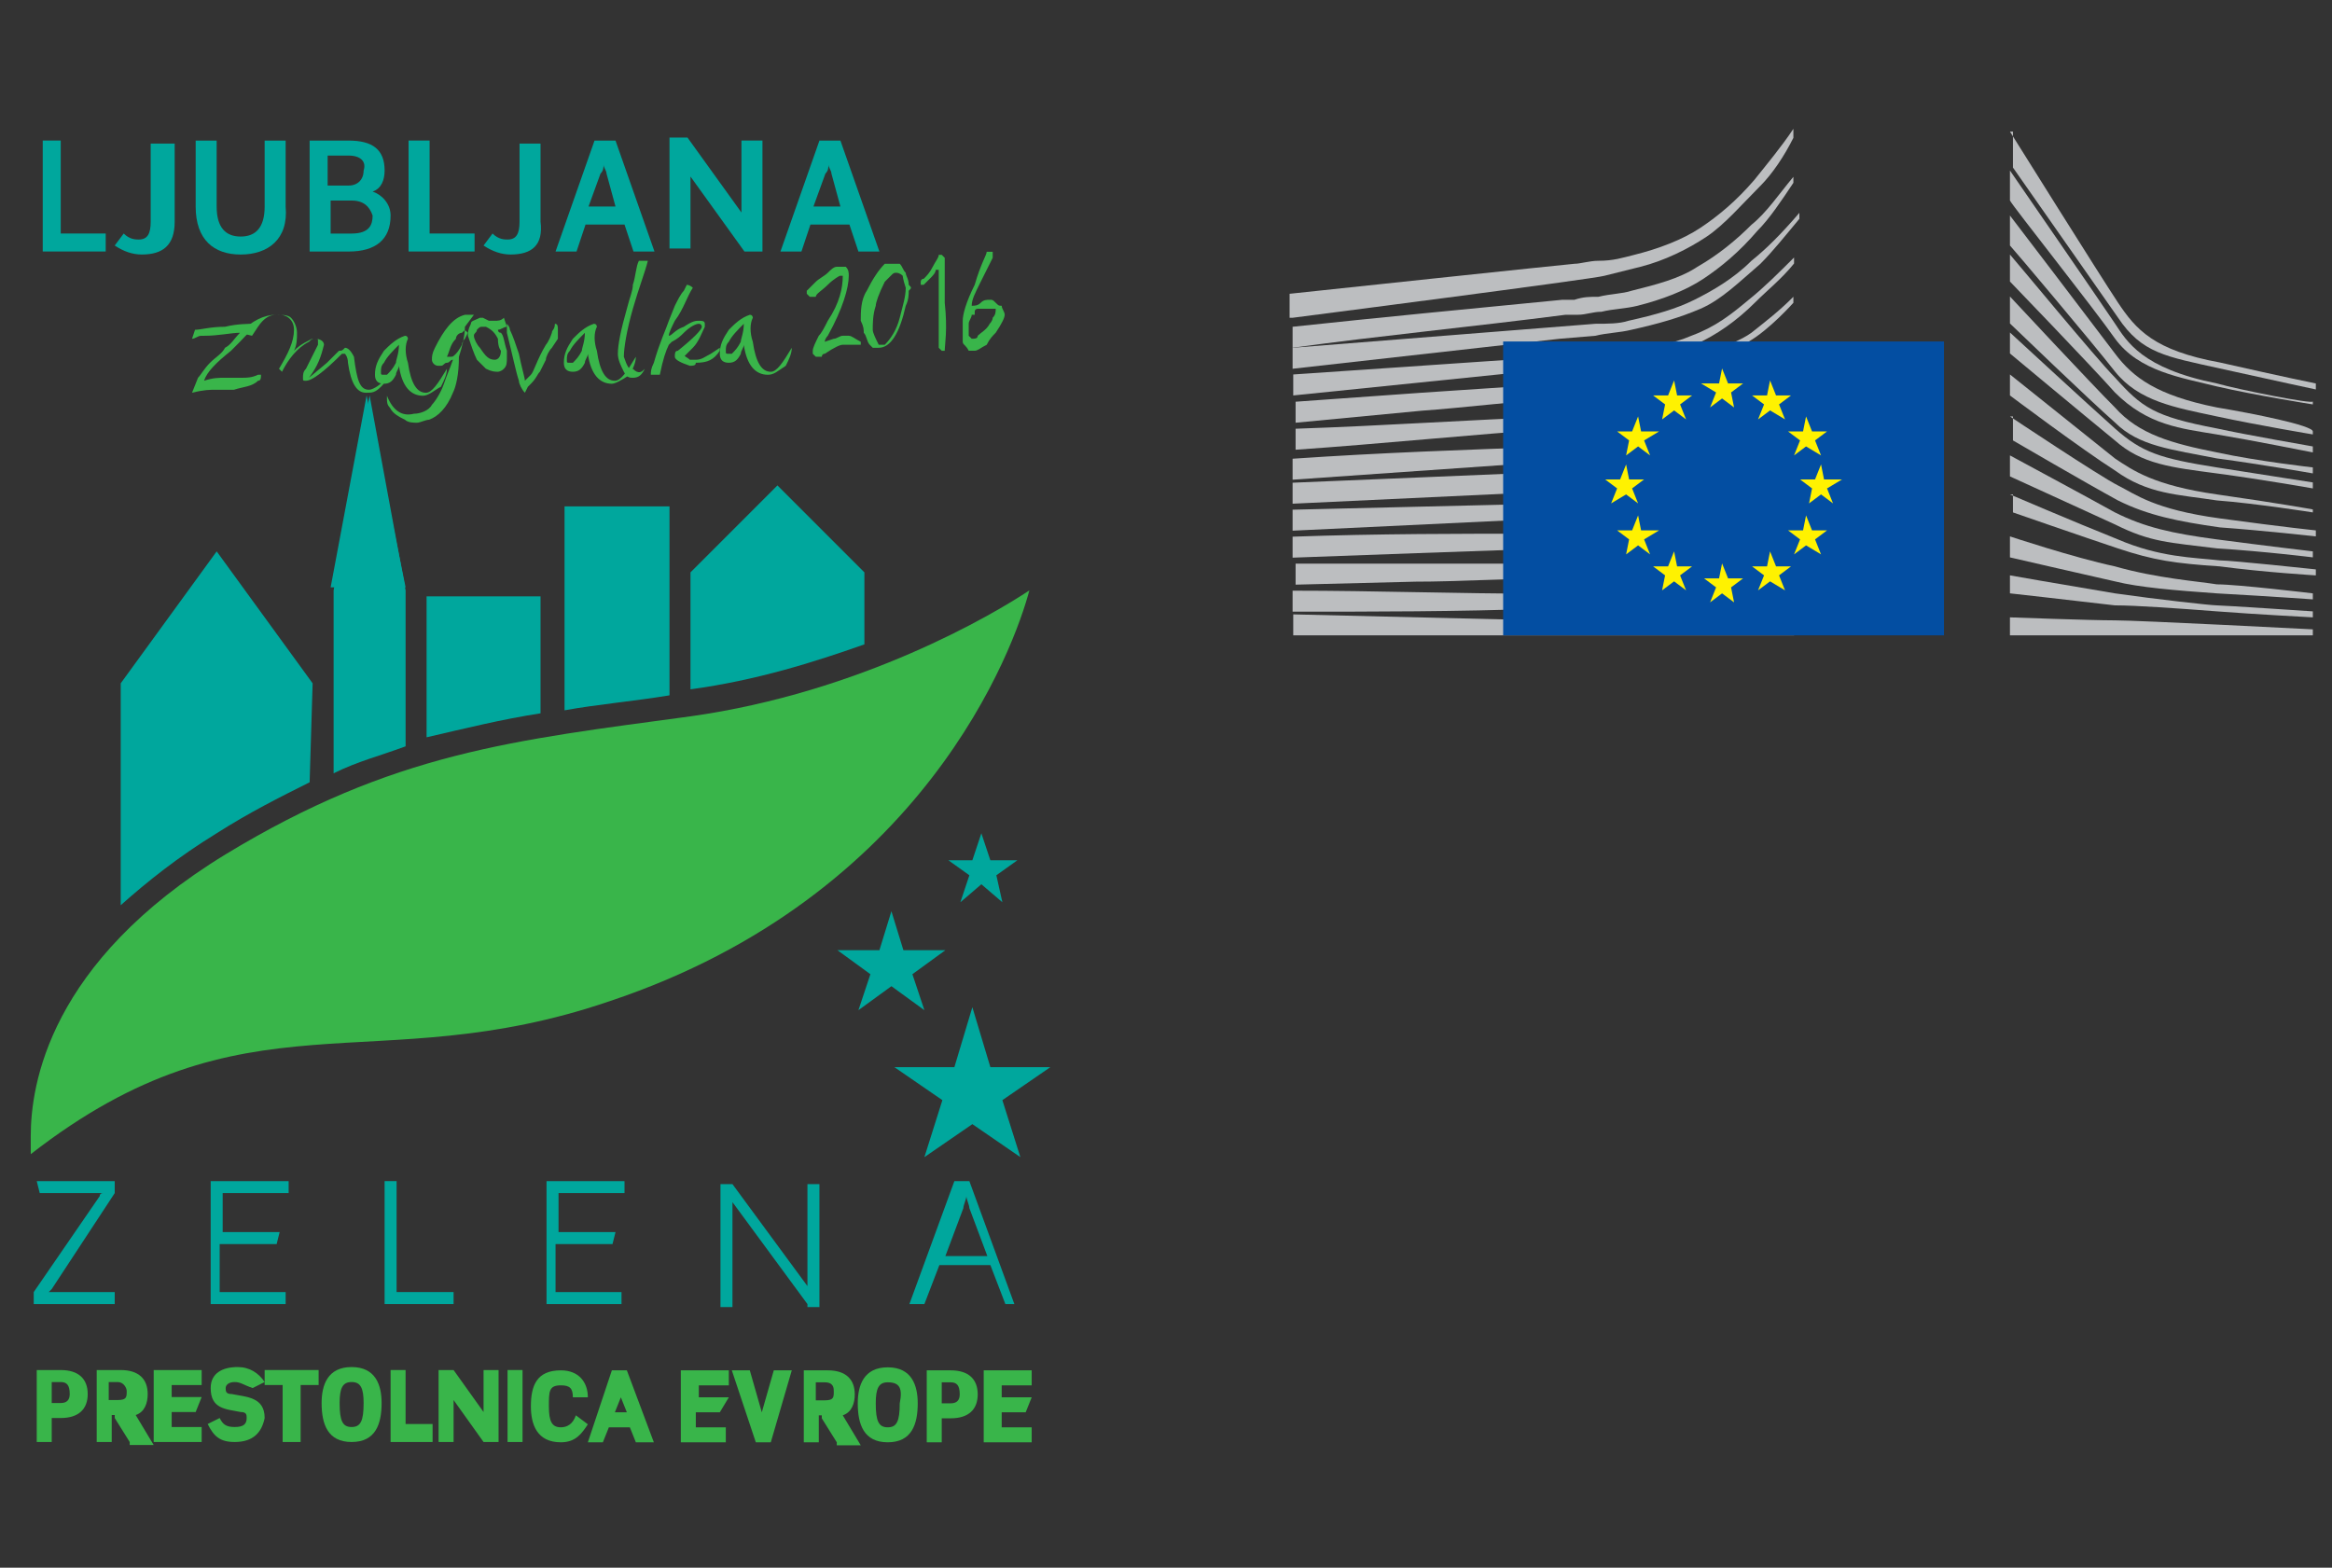 <svg width="119" height="80" viewBox="0 0 119 80" fill="none" xmlns="http://www.w3.org/2000/svg">
<rect x="0" y="0" width="119" height="80" fill="#333333" stroke="none"/>
<g clip-path="url(#clip0_2518_146545)">
<path d="M43.804 51.55L44.416 49.714L42.733 48.489H44.876L45.488 46.5L46.1 48.489H48.242L46.559 49.714L47.171 51.55L45.488 50.326L43.804 51.55Z" fill="#00A79D"/>
<path d="M47.171 59.049L48.089 56.141L45.641 54.458H48.701L49.619 51.398L50.538 54.458H53.598L51.15 56.141L52.068 59.049L49.619 57.365L47.171 59.049Z" fill="#00A79D"/>
<path d="M49.007 46.042L49.466 44.665L48.395 43.9H49.619L50.078 42.523L50.537 43.9H51.915L50.843 44.665L51.15 46.042L50.078 45.124L49.007 46.042Z" fill="#00A79D"/>
<mask id="mask0_2518_146545" style="mask-type:luminance" maskUnits="userSpaceOnUse" x="-397" y="-605" width="912" height="1290">
<path d="M514.667 -604.015H-396.3V684.315H514.667V-604.015Z" fill="white"/>
</mask>
<g mask="url(#mask0_2518_146545)">
<path d="M52.527 30.128C50.69 31.352 43.957 35.331 35.235 36.555C26.206 37.779 20.085 38.391 11.516 43.594C2.487 49.103 1.569 55.377 1.569 57.979C1.569 58.285 1.569 58.897 1.569 58.897C12.587 50.327 19.014 55.224 31.103 51.093C47.171 45.737 51.762 33.035 52.527 30.128Z" fill="#39B54A"/>
</g>
<mask id="mask1_2518_146545" style="mask-type:luminance" maskUnits="userSpaceOnUse" x="-397" y="-605" width="912" height="1290">
<path d="M514.667 -604.015H-396.3V684.315H514.667V-604.015Z" fill="white"/>
</mask>
<g mask="url(#mask1_2518_146545)">
<path d="M15.8 39.92C14.27 40.685 12.74 41.45 11.057 42.521C9.067 43.745 7.537 44.97 6.16 46.194V34.87L11.057 28.137L15.953 34.87L15.8 39.92Z" fill="#00A79D"/>
</g>
<mask id="mask2_2518_146545" style="mask-type:luminance" maskUnits="userSpaceOnUse" x="-397" y="-605" width="912" height="1290">
<path d="M514.667 -604.015H-396.3V684.315H514.667V-604.015Z" fill="white"/>
</mask>
<g mask="url(#mask2_2518_146545)">
<path d="M44.11 32.882C41.509 33.8 38.601 34.718 35.235 35.177V29.209L39.672 24.771L44.11 29.209V32.882Z" fill="#00A79D"/>
</g>
<mask id="mask3_2518_146545" style="mask-type:luminance" maskUnits="userSpaceOnUse" x="-397" y="-605" width="912" height="1290">
<path d="M514.667 -604.015H-396.3V684.315H514.667V-604.015Z" fill="white"/>
</mask>
<g mask="url(#mask3_2518_146545)">
<path d="M34.164 35.483C32.327 35.788 30.491 35.941 28.808 36.248V25.842H34.164V35.483Z" fill="#00A79D"/>
</g>
<mask id="mask4_2518_146545" style="mask-type:luminance" maskUnits="userSpaceOnUse" x="-397" y="-605" width="912" height="1290">
<path d="M514.667 -604.015H-396.3V684.315H514.667V-604.015Z" fill="white"/>
</mask>
<g mask="url(#mask4_2518_146545)">
<path d="M27.583 36.401C25.594 36.707 23.758 37.166 21.768 37.625V30.433H27.583V36.401Z" fill="#00A79D"/>
</g>
<mask id="mask5_2518_146545" style="mask-type:luminance" maskUnits="userSpaceOnUse" x="-397" y="-605" width="912" height="1290">
<path d="M514.667 -604.015H-396.3V684.315H514.667V-604.015Z" fill="white"/>
</mask>
<g mask="url(#mask5_2518_146545)">
<path d="M20.697 38.085C19.473 38.544 18.249 38.85 17.024 39.462V30.127L18.861 20.181L20.697 30.127V38.085Z" fill="#00A79D"/>
</g>
<path d="M16.872 29.973L18.708 20.18L20.697 29.973" fill="#00A79D"/>
<path d="M2.181 12.834V7.172H3.099V11.916H5.394V12.834H2.181Z" fill="#00A79D"/>
<mask id="mask6_2518_146545" style="mask-type:luminance" maskUnits="userSpaceOnUse" x="-397" y="-605" width="912" height="1290">
<path d="M514.667 -604.015H-396.3V684.315H514.667V-604.015Z" fill="white"/>
</mask>
<g mask="url(#mask6_2518_146545)">
<path d="M7.231 12.988C6.772 12.988 6.313 12.835 5.854 12.529L6.313 11.917C6.619 12.223 6.925 12.223 7.078 12.223C7.537 12.223 7.69 11.917 7.69 11.305V7.326H8.914V11.305C8.914 12.529 8.302 12.988 7.231 12.988Z" fill="#00A79D"/>
</g>
<mask id="mask7_2518_146545" style="mask-type:luminance" maskUnits="userSpaceOnUse" x="-397" y="-605" width="912" height="1290">
<path d="M514.667 -604.015H-396.3V684.315H514.667V-604.015Z" fill="white"/>
</mask>
<g mask="url(#mask7_2518_146545)">
<path d="M12.281 12.989C10.903 12.989 9.985 12.224 9.985 10.54V7.174H11.056V10.54C11.056 11.612 11.516 12.071 12.281 12.071C13.046 12.071 13.505 11.612 13.505 10.54V7.174H14.576V10.54C14.729 12.224 13.658 12.989 12.281 12.989Z" fill="#00A79D"/>
</g>
<mask id="mask8_2518_146545" style="mask-type:luminance" maskUnits="userSpaceOnUse" x="-397" y="-605" width="912" height="1290">
<path d="M514.667 -604.015H-396.3V684.315H514.667V-604.015Z" fill="white"/>
</mask>
<g mask="url(#mask8_2518_146545)">
<path d="M17.943 10.234H16.872V11.918H17.943C18.861 11.918 19.014 11.459 19.014 10.999C18.861 10.54 18.555 10.234 17.943 10.234ZM17.79 7.939H16.719V9.469H17.79C18.249 9.469 18.555 9.163 18.555 8.704C18.708 8.245 18.402 7.939 17.79 7.939ZM17.79 12.836H15.8V7.174H17.79C19.014 7.174 19.626 7.633 19.626 8.704C19.626 9.163 19.473 9.622 19.014 9.775C19.473 9.928 19.932 10.387 19.932 10.999C19.932 12.224 19.167 12.836 17.79 12.836Z" fill="#00A79D"/>
</g>
<path d="M20.85 12.834V7.172H21.922V11.916H24.217V12.834H20.85Z" fill="#00A79D"/>
<mask id="mask9_2518_146545" style="mask-type:luminance" maskUnits="userSpaceOnUse" x="-397" y="-605" width="912" height="1290">
<path d="M514.667 -604.015H-396.3V684.315H514.667V-604.015Z" fill="white"/>
</mask>
<g mask="url(#mask9_2518_146545)">
<path d="M26.053 12.988C25.594 12.988 25.135 12.835 24.676 12.529L25.135 11.917C25.441 12.223 25.747 12.223 25.9 12.223C26.359 12.223 26.512 11.917 26.512 11.305V7.326H27.583V11.305C27.736 12.529 27.124 12.988 26.053 12.988Z" fill="#00A79D"/>
</g>
<mask id="mask10_2518_146545" style="mask-type:luminance" maskUnits="userSpaceOnUse" x="-397" y="-605" width="912" height="1290">
<path d="M514.667 -604.015H-396.3V684.315H514.667V-604.015Z" fill="white"/>
</mask>
<g mask="url(#mask10_2518_146545)">
<path d="M30.95 8.857C30.95 8.704 30.797 8.551 30.797 8.398C30.797 8.551 30.797 8.704 30.644 8.857L30.032 10.54H31.409L30.95 8.857ZM32.327 12.836L31.868 11.459H29.879L29.42 12.836H28.349L30.338 7.174H31.409L33.398 12.836H32.327Z" fill="#00A79D"/>
</g>
<mask id="mask11_2518_146545" style="mask-type:luminance" maskUnits="userSpaceOnUse" x="-397" y="-605" width="912" height="1290">
<path d="M514.667 -604.015H-396.3V684.315H514.667V-604.015Z" fill="white"/>
</mask>
<g mask="url(#mask11_2518_146545)">
<path d="M37.989 12.835L35.235 9.009C35.235 9.162 35.235 9.162 35.235 9.162V12.681H34.164V7.02H35.082L37.836 10.845C37.836 10.692 37.836 10.692 37.836 10.539V7.173H38.907V12.835H37.989Z" fill="#00A79D"/>
</g>
<mask id="mask12_2518_146545" style="mask-type:luminance" maskUnits="userSpaceOnUse" x="-397" y="-605" width="912" height="1290">
<path d="M514.667 -604.015H-396.3V684.315H514.667V-604.015Z" fill="white"/>
</mask>
<g mask="url(#mask12_2518_146545)">
<path d="M42.427 8.857C42.427 8.704 42.274 8.551 42.274 8.398C42.274 8.551 42.274 8.704 42.121 8.857L41.509 10.54H42.886L42.427 8.857ZM43.804 12.836L43.345 11.459H41.356L40.897 12.836H39.826L41.815 7.174H42.886L44.875 12.836H43.804Z" fill="#00A79D"/>
</g>
<mask id="mask13_2518_146545" style="mask-type:luminance" maskUnits="userSpaceOnUse" x="-397" y="-605" width="912" height="1290">
<path d="M514.667 -604.015H-396.3V684.315H514.667V-604.015Z" fill="white"/>
</mask>
<g mask="url(#mask13_2518_146545)">
<path d="M2.64 65.781L2.487 65.934H5.854V66.547H1.722V65.934L5.089 61.038C5.089 60.885 5.242 60.885 5.242 60.885H2.028L1.875 60.273H5.854V60.885L2.64 65.781Z" fill="#00A79D"/>
</g>
<mask id="mask14_2518_146545" style="mask-type:luminance" maskUnits="userSpaceOnUse" x="-397" y="-605" width="912" height="1290">
<path d="M514.667 -604.015H-396.3V684.315H514.667V-604.015Z" fill="white"/>
</mask>
<g mask="url(#mask14_2518_146545)">
<path d="M10.751 66.547V60.273H14.729V60.885H11.363V62.874H14.27L14.117 63.486H11.21C11.21 63.486 11.21 63.639 11.21 63.792V65.934H14.576V66.547H10.751Z" fill="#00A79D"/>
</g>
<path d="M19.626 66.547V60.273H20.238V65.934H23.146V66.547H19.626Z" fill="#00A79D"/>
<mask id="mask15_2518_146545" style="mask-type:luminance" maskUnits="userSpaceOnUse" x="-397" y="-605" width="912" height="1290">
<path d="M514.667 -604.015H-396.3V684.315H514.667V-604.015Z" fill="white"/>
</mask>
<g mask="url(#mask15_2518_146545)">
<path d="M27.889 66.547V60.273H31.868V60.885H28.502V62.874H31.409L31.256 63.486H28.349C28.349 63.486 28.349 63.639 28.349 63.792V65.934H31.715V66.547H27.889Z" fill="#00A79D"/>
</g>
<mask id="mask16_2518_146545" style="mask-type:luminance" maskUnits="userSpaceOnUse" x="-397" y="-605" width="912" height="1290">
<path d="M514.667 -604.015H-396.3V684.315H514.667V-604.015Z" fill="white"/>
</mask>
<g mask="url(#mask16_2518_146545)">
<path d="M41.203 66.548L37.377 61.345C37.377 61.498 37.377 61.498 37.377 61.804V66.701H36.765V60.427H37.377L41.203 65.63C41.203 65.477 41.203 65.477 41.203 65.324V60.427H41.815V66.701H41.203V66.548Z" fill="#00A79D"/>
</g>
<mask id="mask17_2518_146545" style="mask-type:luminance" maskUnits="userSpaceOnUse" x="-397" y="-605" width="912" height="1290">
<path d="M514.667 -604.015H-396.3V684.315H514.667V-604.015Z" fill="white"/>
</mask>
<g mask="url(#mask17_2518_146545)">
<path d="M49.466 61.65C49.466 61.497 49.313 61.191 49.313 61.038C49.313 61.191 49.16 61.497 49.16 61.65L48.242 64.098H50.384L49.466 61.65ZM51.303 66.547L50.538 64.557H47.936L47.171 66.547H46.406L48.701 60.273H49.466L51.762 66.547H51.303Z" fill="#00A79D"/>
</g>
<mask id="mask18_2518_146545" style="mask-type:luminance" maskUnits="userSpaceOnUse" x="-397" y="-605" width="912" height="1290">
<path d="M514.667 -604.015H-396.3V684.315H514.667V-604.015Z" fill="white"/>
</mask>
<g mask="url(#mask18_2518_146545)">
<path d="M3.099 70.526H2.64V71.597H3.099C3.405 71.597 3.558 71.444 3.558 71.138C3.558 70.679 3.405 70.526 3.099 70.526ZM3.099 72.362H2.64V72.516V73.587H1.875V69.914H3.099C4.017 69.914 4.476 70.373 4.476 71.138C4.476 71.903 4.017 72.362 3.099 72.362Z" fill="#39B54A"/>
</g>
<mask id="mask19_2518_146545" style="mask-type:luminance" maskUnits="userSpaceOnUse" x="-397" y="-605" width="912" height="1290">
<path d="M514.667 -604.015H-396.3V684.315H514.667V-604.015Z" fill="white"/>
</mask>
<g mask="url(#mask19_2518_146545)">
<path d="M6.007 70.526H5.548V71.444H6.007C6.466 71.444 6.466 71.291 6.466 70.985C6.466 70.832 6.313 70.526 6.007 70.526ZM6.619 73.587L5.854 72.362V72.21H5.701V73.587H4.935V69.914H6.16C7.078 69.914 7.537 70.373 7.537 71.138C7.537 71.597 7.384 72.056 6.925 72.21L7.843 73.74H6.619V73.587Z" fill="#39B54A"/>
</g>
<mask id="mask20_2518_146545" style="mask-type:luminance" maskUnits="userSpaceOnUse" x="-397" y="-605" width="912" height="1290">
<path d="M514.667 -604.015H-396.3V684.315H514.667V-604.015Z" fill="white"/>
</mask>
<g mask="url(#mask20_2518_146545)">
<path d="M7.843 73.587V69.914H10.291V70.679H8.761V71.291H10.291L9.985 72.056H8.761C8.761 72.056 8.761 72.056 8.761 72.21V72.822H10.291V73.587H7.843Z" fill="#39B54A"/>
</g>
<mask id="mask21_2518_146545" style="mask-type:luminance" maskUnits="userSpaceOnUse" x="-397" y="-605" width="912" height="1290">
<path d="M514.667 -604.015H-396.3V684.315H514.667V-604.015Z" fill="white"/>
</mask>
<g mask="url(#mask21_2518_146545)">
<path d="M11.975 73.586C11.21 73.586 10.904 73.28 10.598 72.668L11.21 72.362C11.363 72.668 11.516 72.821 11.975 72.821C12.434 72.821 12.587 72.668 12.587 72.362C12.587 72.209 12.587 72.056 12.281 72.056C11.516 71.903 10.751 71.903 10.751 70.832C10.751 70.067 11.363 69.761 12.128 69.761C12.74 69.761 13.199 70.067 13.505 70.526L12.893 70.832C12.434 70.679 12.281 70.526 11.975 70.526C11.669 70.526 11.516 70.679 11.516 70.832C11.516 70.985 11.516 71.138 11.822 71.138C12.587 71.291 13.505 71.291 13.505 72.362C13.352 73.127 12.893 73.586 11.975 73.586Z" fill="#39B54A"/>
</g>
<path d="M15.341 70.678V73.586H14.423V70.678H13.505V69.913H16.259V70.678H15.341Z" fill="#39B54A"/>
<mask id="mask22_2518_146545" style="mask-type:luminance" maskUnits="userSpaceOnUse" x="-397" y="-605" width="912" height="1290">
<path d="M514.667 -604.015H-396.3V684.315H514.667V-604.015Z" fill="white"/>
</mask>
<g mask="url(#mask22_2518_146545)">
<path d="M17.943 70.526C17.484 70.526 17.331 70.832 17.331 71.597C17.331 72.515 17.484 72.821 17.943 72.821C18.402 72.821 18.555 72.515 18.555 71.597C18.555 70.832 18.402 70.526 17.943 70.526ZM17.943 73.586C16.718 73.586 16.412 72.668 16.412 71.597C16.412 70.679 16.718 69.761 17.943 69.761C19.167 69.761 19.473 70.679 19.473 71.597C19.473 72.668 19.167 73.586 17.943 73.586Z" fill="#39B54A"/>
</g>
<path d="M19.932 73.586V69.913H20.697V72.668H22.075V73.586H19.932Z" fill="#39B54A"/>
<mask id="mask23_2518_146545" style="mask-type:luminance" maskUnits="userSpaceOnUse" x="-397" y="-605" width="912" height="1290">
<path d="M514.667 -604.015H-396.3V684.315H514.667V-604.015Z" fill="white"/>
</mask>
<g mask="url(#mask23_2518_146545)">
<path d="M24.676 73.587L23.146 71.444V71.597V73.587H22.381V69.914H23.146L24.676 72.056C24.676 71.903 24.676 71.903 24.676 71.75V69.914H25.441V73.587H24.676Z" fill="#39B54A"/>
</g>
<path d="M26.665 69.913H25.9V73.586H26.665V69.913Z" fill="#39B54A"/>
<mask id="mask24_2518_146545" style="mask-type:luminance" maskUnits="userSpaceOnUse" x="-397" y="-604" width="912" height="1289">
<path d="M514.633 -604H-396.333V684.33H514.633V-604Z" fill="white"/>
</mask>
<g mask="url(#mask24_2518_146545)">
<path d="M28.621 73.601C27.397 73.601 27.091 72.683 27.091 71.765C27.091 70.694 27.397 69.929 28.621 69.929C29.539 69.929 29.998 70.541 29.998 71.306H29.233C29.233 70.847 29.08 70.694 28.621 70.694C28.009 70.694 28.009 71 28.009 71.765C28.009 72.53 28.162 72.836 28.621 72.836C28.927 72.836 29.233 72.683 29.386 72.224L29.998 72.683C29.692 73.142 29.386 73.601 28.621 73.601Z" fill="#39B54A"/>
</g>
<mask id="mask25_2518_146545" style="mask-type:luminance" maskUnits="userSpaceOnUse" x="-397" y="-604" width="912" height="1289">
<path d="M514.633 -604H-396.333V684.33H514.633V-604Z" fill="white"/>
</mask>
<g mask="url(#mask25_2518_146545)">
<path d="M31.682 71.306L31.376 72.071H31.988L31.682 71.306ZM32.447 73.601L32.141 72.836H31.07L30.764 73.601H29.998L31.223 69.929H31.988L33.365 73.601H32.447Z" fill="#39B54A"/>
</g>
<mask id="mask26_2518_146545" style="mask-type:luminance" maskUnits="userSpaceOnUse" x="-397" y="-604" width="912" height="1289">
<path d="M514.633 -604H-396.333V684.33H514.633V-604Z" fill="white"/>
</mask>
<g mask="url(#mask26_2518_146545)">
<path d="M34.742 73.601V69.929H37.191V70.694H35.66V71.306H37.191L36.731 72.071H35.507C35.507 72.071 35.507 72.071 35.507 72.224V72.836H37.038V73.601H34.742Z" fill="#39B54A"/>
</g>
<mask id="mask27_2518_146545" style="mask-type:luminance" maskUnits="userSpaceOnUse" x="-397" y="-604" width="912" height="1289">
<path d="M514.633 -604H-396.333V684.33H514.633V-604Z" fill="white"/>
</mask>
<g mask="url(#mask27_2518_146545)">
<path d="M39.333 73.601H38.568L37.344 69.929H38.262L38.874 72.071L39.486 69.929H40.404L39.333 73.601Z" fill="#39B54A"/>
</g>
<mask id="mask28_2518_146545" style="mask-type:luminance" maskUnits="userSpaceOnUse" x="-397" y="-604" width="912" height="1289">
<path d="M514.633 -604H-396.333V684.33H514.633V-604Z" fill="white"/>
</mask>
<g mask="url(#mask28_2518_146545)">
<path d="M42.088 70.541H41.629V71.459H42.088C42.547 71.459 42.547 71.306 42.547 71C42.547 70.847 42.547 70.541 42.088 70.541ZM42.7 73.601L41.935 72.377V72.224H41.782V73.601H41.017V69.929H42.241C43.159 69.929 43.618 70.388 43.618 71.153C43.618 71.612 43.465 72.071 43.006 72.224L43.924 73.754H42.7V73.601Z" fill="#39B54A"/>
</g>
<mask id="mask29_2518_146545" style="mask-type:luminance" maskUnits="userSpaceOnUse" x="-397" y="-604" width="912" height="1289">
<path d="M514.633 -604H-396.333V684.33H514.633V-604Z" fill="white"/>
</mask>
<g mask="url(#mask29_2518_146545)">
<path d="M45.301 70.54C44.842 70.54 44.689 70.847 44.689 71.612C44.689 72.53 44.842 72.836 45.301 72.836C45.76 72.836 45.913 72.53 45.913 71.612C46.066 70.847 45.913 70.54 45.301 70.54ZM45.301 73.601C44.077 73.601 43.771 72.683 43.771 71.612C43.771 70.694 44.077 69.775 45.301 69.775C46.525 69.775 46.831 70.694 46.831 71.612C46.831 72.683 46.525 73.601 45.301 73.601Z" fill="#39B54A"/>
</g>
<mask id="mask30_2518_146545" style="mask-type:luminance" maskUnits="userSpaceOnUse" x="-397" y="-604" width="912" height="1289">
<path d="M514.633 -604H-396.333V684.33H514.633V-604Z" fill="white"/>
</mask>
<g mask="url(#mask30_2518_146545)">
<path d="M48.515 70.541H48.056V71.612H48.515C48.821 71.612 48.974 71.459 48.974 71.153C48.974 70.694 48.821 70.541 48.515 70.541ZM48.515 72.377H48.056V72.53V73.601H47.291V69.929H48.515C49.433 69.929 49.892 70.388 49.892 71.153C49.892 71.918 49.433 72.377 48.515 72.377Z" fill="#39B54A"/>
</g>
<mask id="mask31_2518_146545" style="mask-type:luminance" maskUnits="userSpaceOnUse" x="-397" y="-604" width="912" height="1289">
<path d="M514.633 -604H-396.333V684.33H514.633V-604Z" fill="white"/>
</mask>
<g mask="url(#mask31_2518_146545)">
<path d="M50.198 73.601V69.929H52.646V70.694H51.116V71.306H52.646L52.34 72.071H51.116C51.116 72.071 51.116 72.071 51.116 72.224V72.836H52.646V73.601H50.198Z" fill="#39B54A"/>
</g>
<mask id="mask32_2518_146545" style="mask-type:luminance" maskUnits="userSpaceOnUse" x="-397" y="-604" width="912" height="1289">
<path d="M514.633 -604H-396.333V684.33H514.633V-604Z" fill="white"/>
</mask>
<g mask="url(#mask32_2518_146545)">
<path d="M13.166 19.43C12.86 19.736 12.4 19.736 11.941 19.889C11.788 19.889 11.635 19.889 11.482 19.889C11.176 19.889 11.023 19.889 11.023 19.889C10.717 19.889 10.411 19.889 9.799 20.042L10.105 19.277C10.258 19.124 10.411 18.818 10.717 18.512C11.023 18.206 11.329 18.053 11.482 17.747C11.788 17.594 11.941 17.288 12.247 16.982C11.788 16.982 11.176 17.135 10.411 17.135C10.258 17.135 10.258 17.135 10.258 17.135C10.105 17.135 9.952 17.288 9.799 17.288L9.952 16.828C10.258 16.828 10.717 16.675 11.482 16.675C12.094 16.523 12.707 16.523 13.013 16.523C12.86 16.828 12.4 17.288 11.788 17.9C11.023 18.512 10.564 18.971 10.411 19.43C10.87 19.277 11.176 19.277 11.482 19.277C11.635 19.277 11.941 19.277 12.4 19.277C12.553 19.277 12.86 19.277 13.166 19.124C13.319 19.124 13.319 19.124 13.319 19.124C13.319 19.277 13.319 19.43 13.166 19.43Z" fill="#39B54A"/>
</g>
<mask id="mask33_2518_146545" style="mask-type:luminance" maskUnits="userSpaceOnUse" x="-397" y="-604" width="912" height="1289">
<path d="M514.633 -604H-396.333V684.33H514.633V-604Z" fill="white"/>
</mask>
<g mask="url(#mask33_2518_146545)">
<path d="M14.084 16.064C14.39 16.064 14.696 16.064 14.849 16.216C15.002 16.369 15.155 16.676 15.155 16.982C15.155 17.288 15.155 17.594 15.002 17.9C15.155 17.747 15.308 17.594 15.92 17.288H16.073C16.379 17.288 16.532 17.441 16.532 17.594C16.379 18.206 16.226 18.665 15.767 19.277L16.685 18.512L16.991 18.206L17.297 17.9C17.45 17.9 17.45 17.9 17.603 17.747C17.756 17.747 17.909 17.9 18.062 18.206C18.215 19.43 18.368 19.889 18.828 19.889C18.98 19.889 19.287 19.736 19.593 19.43C19.593 19.583 19.593 19.583 19.44 19.736C19.134 20.042 18.98 20.042 18.674 20.042C18.215 20.042 17.909 19.583 17.756 18.512C17.756 18.206 17.603 18.053 17.603 18.053C17.603 18.053 17.603 18.053 17.45 18.053C16.532 18.971 15.92 19.43 15.614 19.43C15.461 19.43 15.461 19.43 15.461 19.277C15.461 19.124 15.461 18.971 15.614 18.818L16.226 17.594V17.441C16.226 17.288 16.226 17.288 16.073 17.288C15.92 17.288 15.92 17.288 15.767 17.441C15.155 17.747 14.696 18.359 14.39 18.971L14.237 18.818C14.696 18.053 15.002 17.441 15.002 16.829C15.002 16.369 14.696 16.064 14.237 16.064H14.084C13.778 16.064 13.472 16.216 13.165 16.676L12.86 17.135L12.247 16.982C12.86 16.369 13.472 16.064 14.084 16.064Z" fill="#39B54A"/>
</g>
<mask id="mask34_2518_146545" style="mask-type:luminance" maskUnits="userSpaceOnUse" x="-397" y="-604" width="912" height="1289">
<path d="M514.633 -604H-396.333V684.33H514.633V-604Z" fill="white"/>
</mask>
<g mask="url(#mask34_2518_146545)">
<path d="M19.746 19.124C19.899 18.971 20.052 18.818 20.205 18.512C20.205 18.359 20.358 18.053 20.358 17.594C20.052 17.9 19.746 18.206 19.593 18.512C19.44 18.665 19.44 18.818 19.44 18.971C19.44 19.124 19.44 19.124 19.593 19.124C19.593 19.124 19.593 19.124 19.746 19.124ZM21.582 20.195C20.97 20.195 20.511 19.736 20.358 18.665C20.358 18.818 20.205 18.971 20.205 19.124C20.052 19.43 19.899 19.583 19.593 19.583C19.287 19.583 19.134 19.43 19.134 19.124C19.134 18.665 19.287 18.359 19.593 17.9C19.899 17.594 20.205 17.288 20.664 17.135C20.817 17.135 20.817 17.288 20.817 17.288C20.664 17.594 20.664 18.053 20.817 18.512C20.97 19.583 21.276 20.042 21.735 20.042C22.041 20.042 22.347 19.583 22.806 18.818C22.806 19.124 22.653 19.43 22.5 19.736C22.194 19.889 21.888 20.195 21.582 20.195Z" fill="#39B54A"/>
</g>
<mask id="mask35_2518_146545" style="mask-type:luminance" maskUnits="userSpaceOnUse" x="-397" y="-604" width="912" height="1289">
<path d="M514.633 -604H-396.333V684.33H514.633V-604Z" fill="white"/>
</mask>
<g mask="url(#mask35_2518_146545)">
<path d="M23.571 16.982C23.418 16.982 23.265 17.135 23.265 17.288C22.959 17.594 22.959 17.9 22.806 18.206H22.959C23.112 18.206 23.112 18.206 23.265 18.053C23.418 17.9 23.571 17.594 23.571 17.594C23.571 17.594 23.571 17.441 23.724 17.288L23.877 16.982C23.724 16.829 23.724 16.829 23.571 16.982ZM23.112 20.042C22.806 20.807 22.347 21.266 21.888 21.419C21.735 21.419 21.429 21.572 21.276 21.572C21.123 21.572 20.817 21.572 20.664 21.419C20.358 21.266 20.052 21.113 19.899 20.807C19.746 20.654 19.746 20.501 19.746 20.348V20.195C20.052 20.96 20.511 21.266 21.123 21.113C21.429 21.113 21.888 20.96 22.041 20.654C22.194 20.501 22.5 20.042 22.653 19.583C22.806 19.124 22.959 18.818 23.112 18.359C22.959 18.359 22.959 18.512 22.806 18.512C22.653 18.512 22.653 18.665 22.5 18.665H22.347C22.194 18.665 22.041 18.512 22.041 18.359C22.041 18.206 22.041 18.053 22.194 17.747C22.653 16.829 23.112 16.216 23.724 16.064H23.877H24.03C24.03 16.064 24.03 16.064 24.183 16.064L23.724 16.676C23.724 17.135 23.571 17.747 23.418 18.206C23.418 19.124 23.265 19.736 23.112 20.042Z" fill="#39B54A"/>
</g>
<mask id="mask36_2518_146545" style="mask-type:luminance" maskUnits="userSpaceOnUse" x="-397" y="-604" width="912" height="1289">
<path d="M514.633 -604H-396.333V684.33H514.633V-604Z" fill="white"/>
</mask>
<g mask="url(#mask36_2518_146545)">
<path d="M25.408 17.287C25.255 16.981 25.102 16.828 24.796 16.675H24.642C24.489 16.675 24.489 16.675 24.336 16.828C24.336 16.981 24.183 16.981 24.183 17.134C24.183 17.287 24.336 17.593 24.489 17.746C24.796 18.205 24.948 18.358 25.255 18.358C25.408 18.358 25.561 18.205 25.561 17.899C25.561 17.899 25.408 17.746 25.408 17.287ZM25.867 16.675C25.714 16.675 25.561 16.828 25.408 16.828C25.408 16.828 25.408 16.981 25.561 16.981C25.714 17.134 25.714 17.44 25.867 17.899C25.867 18.052 25.867 18.205 25.867 18.205C25.867 18.511 25.867 18.664 25.714 18.817C25.561 18.97 25.408 18.97 25.408 18.97C25.255 18.97 25.102 18.97 24.796 18.817C24.642 18.664 24.489 18.511 24.336 18.358C24.183 18.052 24.03 17.593 23.877 17.134C23.877 16.981 23.877 16.828 24.03 16.522C24.03 16.369 24.183 16.369 24.489 16.216H24.642L24.948 16.369C25.102 16.369 25.255 16.369 25.255 16.369C25.408 16.369 25.561 16.369 25.714 16.216L25.867 16.675Z" fill="#39B54A"/>
</g>
<mask id="mask37_2518_146545" style="mask-type:luminance" maskUnits="userSpaceOnUse" x="-397" y="-604" width="912" height="1289">
<path d="M514.633 -604H-396.333V684.33H514.633V-604Z" fill="white"/>
</mask>
<g mask="url(#mask37_2518_146545)">
<path d="M28.468 17.288L28.162 17.747C28.009 17.9 27.856 18.206 27.856 18.359L27.55 18.971C27.397 19.124 27.397 19.277 27.091 19.583L26.938 19.736L26.785 20.042C26.632 19.889 26.479 19.583 26.479 19.43C26.326 18.971 26.173 18.206 25.867 16.982C25.867 16.828 25.867 16.828 25.867 16.675V16.523C25.867 16.523 26.02 16.675 26.02 16.828C26.173 17.135 26.326 17.594 26.479 18.053C26.632 18.818 26.785 19.277 26.785 19.43L27.091 19.124C27.244 18.971 27.397 18.359 27.856 17.594C27.856 17.594 28.009 17.441 28.162 16.982C28.162 16.828 28.315 16.828 28.315 16.523C28.468 16.523 28.468 16.675 28.468 16.828V17.288Z" fill="#39B54A"/>
</g>
<mask id="mask38_2518_146545" style="mask-type:luminance" maskUnits="userSpaceOnUse" x="-397" y="-604" width="912" height="1289">
<path d="M514.633 -604H-396.333V684.33H514.633V-604Z" fill="white"/>
</mask>
<g mask="url(#mask38_2518_146545)">
<path d="M29.233 18.512C29.386 18.359 29.539 18.206 29.692 17.9C29.692 17.747 29.846 17.441 29.846 16.982C29.539 17.288 29.233 17.594 29.08 17.9C28.927 18.053 28.927 18.206 28.927 18.359C28.927 18.512 28.927 18.512 29.08 18.512H29.233ZM31.223 19.583C30.611 19.583 30.151 19.124 29.998 18.053C29.998 18.206 29.846 18.359 29.846 18.512C29.692 18.818 29.539 18.971 29.233 18.971C28.927 18.971 28.774 18.818 28.774 18.512C28.774 18.053 28.927 17.747 29.233 17.288C29.539 16.982 29.846 16.675 30.305 16.523C30.458 16.523 30.458 16.675 30.458 16.675C30.305 16.982 30.305 17.441 30.458 17.9C30.611 18.971 30.917 19.43 31.376 19.43C31.682 19.43 31.988 18.971 32.447 18.206C32.447 18.512 32.294 18.818 32.141 19.124C31.682 19.43 31.376 19.583 31.223 19.583Z" fill="#39B54A"/>
</g>
<mask id="mask39_2518_146545" style="mask-type:luminance" maskUnits="userSpaceOnUse" x="-397" y="-604" width="912" height="1289">
<path d="M514.633 -604H-396.333V684.33H514.633V-604Z" fill="white"/>
</mask>
<g mask="url(#mask39_2518_146545)">
<path d="M32.906 18.819C32.753 19.125 32.6 19.278 32.294 19.278C32.141 19.278 31.988 19.278 31.835 18.971C31.682 18.666 31.529 18.359 31.529 18.053C31.529 17.594 31.682 16.829 31.988 15.758C32.141 15.146 32.294 14.84 32.294 14.534C32.447 14.075 32.447 13.616 32.6 13.31C32.753 13.31 32.906 13.31 33.059 13.31C32.906 13.922 32.6 14.687 32.294 15.758C31.988 16.829 31.835 17.747 31.835 18.206C31.988 18.666 32.141 18.972 32.294 18.819C32.6 19.125 32.753 18.972 32.906 18.819Z" fill="#39B54A"/>
</g>
<mask id="mask40_2518_146545" style="mask-type:luminance" maskUnits="userSpaceOnUse" x="-397" y="-604" width="912" height="1289">
<path d="M514.633 -604H-396.333V684.33H514.633V-604Z" fill="white"/>
</mask>
<g mask="url(#mask40_2518_146545)">
<path d="M35.201 18.665C34.742 18.512 34.436 18.359 34.436 18.206C34.436 18.053 34.436 17.9 34.589 17.9C35.354 17.288 35.813 16.829 35.813 16.676C35.813 16.676 35.813 16.523 35.66 16.523C35.507 16.523 35.201 16.676 34.895 16.982C34.742 17.135 34.589 17.288 34.283 17.441L34.13 17.594C33.977 17.9 33.824 18.359 33.671 19.124H33.365H33.212C33.212 18.971 33.212 18.818 33.365 18.512C33.671 17.441 33.977 16.829 34.13 16.369L34.436 15.604C34.589 15.298 34.742 14.992 34.895 14.839L35.048 14.533C35.048 14.533 35.201 14.533 35.354 14.686C35.048 15.145 34.895 15.757 34.436 16.369C34.283 16.676 34.13 16.982 34.13 17.135C34.283 17.135 34.436 16.829 34.895 16.676C35.354 16.369 35.507 16.369 35.66 16.369C35.813 16.369 35.966 16.369 35.966 16.523V16.676C35.813 16.982 35.66 17.441 35.354 17.747C35.201 17.9 35.048 18.053 34.895 18.206C34.895 17.9 34.895 18.053 34.895 18.053C34.895 18.206 35.048 18.206 35.201 18.359C35.354 18.359 35.354 18.359 35.507 18.359C35.813 18.359 35.966 18.206 36.272 18.053L36.731 17.747V17.9C36.425 18.359 36.119 18.512 35.507 18.512C35.507 18.665 35.354 18.665 35.201 18.665Z" fill="#39B54A"/>
</g>
<mask id="mask41_2518_146545" style="mask-type:luminance" maskUnits="userSpaceOnUse" x="-397" y="-604" width="912" height="1289">
<path d="M514.633 -604H-396.333V684.33H514.633V-604Z" fill="white"/>
</mask>
<g mask="url(#mask41_2518_146545)">
<path d="M37.344 18.053C37.497 17.9 37.65 17.747 37.803 17.441C37.803 17.288 37.956 16.982 37.956 16.523C37.65 16.829 37.344 17.135 37.191 17.441C37.038 17.594 37.038 17.747 37.038 17.9C37.038 18.053 37.038 18.053 37.191 18.053C37.191 18.053 37.191 18.053 37.344 18.053ZM39.18 19.124C38.568 19.124 38.109 18.665 37.956 17.594C37.956 17.747 37.803 17.9 37.803 18.053C37.65 18.359 37.497 18.512 37.191 18.512C36.885 18.512 36.732 18.359 36.732 18.053C36.732 17.594 36.885 17.288 37.191 16.829C37.497 16.523 37.803 16.216 38.262 16.064C38.415 16.064 38.415 16.216 38.415 16.216C38.262 16.523 38.262 16.982 38.415 17.441C38.568 18.512 38.874 18.971 39.333 18.971C39.639 18.971 39.945 18.512 40.404 17.747C40.404 18.053 40.251 18.359 40.098 18.665C39.639 18.971 39.486 19.124 39.18 19.124Z" fill="#39B54A"/>
</g>
<mask id="mask42_2518_146545" style="mask-type:luminance" maskUnits="userSpaceOnUse" x="-397" y="-604" width="912" height="1289">
<path d="M514.633 -604H-396.333V684.33H514.633V-604Z" fill="white"/>
</mask>
<g mask="url(#mask42_2518_146545)">
<path d="M43.924 17.593C43.771 17.593 43.771 17.593 43.618 17.593H43.465H43.006C42.853 17.593 42.547 17.746 42.088 18.052C41.935 18.052 41.935 18.205 41.935 18.205H41.629L41.475 18.052V17.899C41.475 17.746 41.629 17.44 41.782 17.134C41.935 16.981 42.088 16.675 42.241 16.369C42.853 15.451 43.006 14.685 43.006 14.073H42.853C42.853 14.073 42.547 14.226 42.241 14.532C41.935 14.838 41.629 14.992 41.629 15.145H41.322C41.322 15.145 41.322 15.145 41.169 14.992V14.838C41.475 14.532 41.629 14.379 41.629 14.379C41.782 14.226 42.088 14.073 42.241 13.92C42.394 13.767 42.547 13.614 42.7 13.614H43.159C43.312 13.767 43.312 13.92 43.312 14.073C43.312 14.685 43.006 15.757 42.241 17.134C42.241 17.134 42.088 17.287 42.088 17.44L42.547 17.287C42.7 17.287 42.853 17.134 43.006 17.134H43.312C43.465 17.134 43.618 17.287 43.924 17.44V17.593Z" fill="#39B54A"/>
</g>
<mask id="mask43_2518_146545" style="mask-type:luminance" maskUnits="userSpaceOnUse" x="-397" y="-604" width="912" height="1289">
<path d="M514.633 -604H-396.333V684.33H514.633V-604Z" fill="white"/>
</mask>
<g mask="url(#mask43_2518_146545)">
<path d="M46.066 14.074C45.913 13.921 46.066 13.921 46.066 14.074C45.913 13.921 45.76 13.921 45.76 13.921C45.607 13.921 45.607 13.921 45.454 14.074L45.301 14.227L45.148 14.38C44.842 14.992 44.689 15.451 44.689 15.604C44.536 16.063 44.536 16.522 44.536 16.828C44.536 16.982 44.689 17.288 44.842 17.594H44.995H45.148C45.454 17.288 45.76 16.828 45.913 16.216C46.066 15.604 46.219 15.145 46.219 14.686C46.066 14.227 46.066 14.074 46.066 14.074ZM46.372 14.839C46.372 14.992 46.372 15.298 46.219 15.604C45.913 16.982 45.454 17.747 44.842 17.747C44.842 17.747 44.689 17.747 44.536 17.747L44.383 17.594C44.23 17.441 44.23 17.134 44.077 16.982C44.077 16.828 44.077 16.675 43.924 16.369C43.924 15.91 43.924 15.298 44.23 14.839C44.536 14.227 44.842 13.768 45.148 13.462C45.301 13.462 45.454 13.462 45.454 13.462C45.607 13.462 45.76 13.462 45.913 13.462C46.066 13.615 46.066 13.768 46.219 13.921C46.219 14.074 46.372 14.227 46.372 14.533C46.525 14.686 46.525 14.686 46.372 14.839Z" fill="#39B54A"/>
</g>
<mask id="mask44_2518_146545" style="mask-type:luminance" maskUnits="userSpaceOnUse" x="-397" y="-604" width="912" height="1289">
<path d="M514.633 -604H-396.333V684.33H514.633V-604Z" fill="white"/>
</mask>
<g mask="url(#mask44_2518_146545)">
<path d="M48.209 15.451C48.362 16.829 48.209 17.594 48.209 17.9H48.056L47.903 17.747C47.903 16.064 47.903 14.686 47.903 13.768H47.749C47.749 13.921 47.596 14.074 47.443 14.227C47.29 14.38 47.137 14.533 47.137 14.533H46.984V14.38C46.984 14.38 46.984 14.227 47.137 14.227C47.29 14.074 47.443 13.921 47.596 13.615C47.749 13.309 47.903 13.156 47.903 13.003H48.056C48.056 13.003 48.056 13.003 48.209 13.156V13.309C48.209 13.309 48.209 13.768 48.209 14.38C48.209 14.533 48.209 14.992 48.209 15.451Z" fill="#39B54A"/>
</g>
<mask id="mask45_2518_146545" style="mask-type:luminance" maskUnits="userSpaceOnUse" x="-397" y="-604" width="912" height="1289">
<path d="M514.633 -604H-396.333V684.33H514.633V-604Z" fill="white"/>
</mask>
<g mask="url(#mask45_2518_146545)">
<path d="M50.81 15.756C50.81 15.756 50.657 15.756 50.504 15.756H49.892C49.892 15.756 49.739 15.756 49.739 15.909V16.062C49.739 16.062 49.739 16.062 49.586 16.062C49.586 16.215 49.433 16.368 49.433 16.521V17.133L49.586 17.286C49.739 17.286 49.892 17.286 49.892 17.133C50.045 16.98 50.351 16.827 50.504 16.521C50.504 16.521 50.657 16.368 50.657 16.215C50.81 16.062 50.81 15.909 50.81 15.756ZM50.81 16.98C50.657 17.133 50.504 17.286 50.351 17.593C50.045 17.745 49.892 17.898 49.739 17.898C49.739 17.898 49.586 17.898 49.433 17.898C49.28 17.593 49.127 17.593 49.127 17.439C49.127 16.827 49.127 16.521 49.127 16.368C49.127 16.062 49.28 15.45 49.739 14.532C50.045 13.461 50.351 13.002 50.351 12.849C50.351 12.849 50.504 12.849 50.657 12.849C50.657 13.002 50.657 13.002 50.657 13.155C50.351 13.767 50.198 14.073 50.045 14.379C49.739 14.991 49.586 15.297 49.586 15.603C49.739 15.603 49.892 15.603 50.045 15.45C50.198 15.297 50.351 15.297 50.504 15.297C50.657 15.297 50.657 15.297 50.81 15.45C50.963 15.603 50.963 15.603 51.116 15.603C51.116 15.756 51.269 15.909 51.269 16.062C51.269 16.215 51.116 16.521 50.81 16.98Z" fill="#39B54A"/>
</g>
<mask id="mask46_2518_146545" style="mask-type:luminance" maskUnits="userSpaceOnUse" x="-397" y="-604" width="912" height="1289">
<path d="M514.633 -604H-396.333V684.33H514.633V-604Z" fill="white"/>
</mask>
<g mask="url(#mask46_2518_146545)">
<path d="M65.96 16.216C65.96 16.216 81.415 14.226 81.874 14.073C82.487 13.921 83.099 13.767 83.711 13.614C84.935 13.308 86.159 12.696 87.077 12.084C87.996 11.472 88.914 10.401 89.832 9.483C90.444 8.871 91.056 7.952 91.515 7.034V6.575C90.903 7.493 90.138 8.412 89.526 9.177C88.608 10.248 87.689 11.013 86.771 11.625C85.853 12.237 84.629 12.696 83.405 13.002C82.793 13.155 82.334 13.308 81.568 13.308C81.109 13.308 80.65 13.461 80.344 13.461C80.191 13.461 65.807 14.992 65.807 14.992V16.216H65.96Z" fill="#BCBEC0"/>
</g>
<mask id="mask47_2518_146545" style="mask-type:luminance" maskUnits="userSpaceOnUse" x="-397" y="-604" width="912" height="1289">
<path d="M514.633 -604H-396.333V684.33H514.633V-604Z" fill="white"/>
</mask>
<g mask="url(#mask47_2518_146545)">
<path d="M86.618 13.614C85.7 14.226 84.476 14.532 83.252 14.838C82.793 14.992 82.18 14.992 81.568 15.145C81.109 15.145 80.803 15.145 80.344 15.297C80.191 15.297 79.885 15.297 79.732 15.297C74.988 15.757 70.244 16.216 65.96 16.675V17.746C70.397 17.134 75.141 16.675 79.885 16.063C80.038 16.063 80.344 16.063 80.497 16.063C80.956 16.063 81.262 15.91 81.721 15.91C82.334 15.757 82.946 15.757 83.558 15.604C84.782 15.297 86.006 14.838 86.924 14.226C87.842 13.614 88.761 12.849 89.679 11.778C90.291 11.166 90.903 10.248 91.515 9.329V9.023C90.75 9.942 90.138 10.86 89.373 11.472C88.608 12.237 87.689 13.002 86.618 13.614Z" fill="#BCBEC0"/>
</g>
<mask id="mask48_2518_146545" style="mask-type:luminance" maskUnits="userSpaceOnUse" x="-397" y="-604" width="912" height="1289">
<path d="M514.633 -604H-396.333V684.33H514.633V-604Z" fill="white"/>
</mask>
<g mask="url(#mask48_2518_146545)">
<path d="M89.373 13.309C88.454 14.227 87.383 14.839 86.465 15.298C85.547 15.757 84.476 16.063 83.099 16.369C82.639 16.522 82.027 16.522 81.415 16.522L65.96 17.747V18.818L79.579 17.288L81.415 17.134C82.027 16.981 82.639 16.981 83.252 16.828C84.629 16.522 85.7 16.216 86.771 15.757C87.842 15.298 88.761 14.38 89.832 13.462C90.444 12.85 91.056 12.085 91.821 11.166V10.86C90.903 11.931 90.138 12.697 89.373 13.309Z" fill="#BCBEC0"/>
</g>
<mask id="mask49_2518_146545" style="mask-type:luminance" maskUnits="userSpaceOnUse" x="-397" y="-604" width="912" height="1289">
<path d="M514.633 -604H-396.333V684.33H514.633V-604Z" fill="white"/>
</mask>
<g mask="url(#mask49_2518_146545)">
<path d="M85.7 18.511C84.782 18.97 84.17 19.276 82.793 19.429C82.027 19.582 81.262 19.582 80.497 19.582C80.191 19.582 79.732 19.582 79.426 19.582C77.131 19.735 74.835 19.888 72.54 20.041L66.113 20.5V21.572L72.54 20.959C74.682 20.806 77.131 20.5 79.426 20.347L81.109 20.194C81.721 20.194 82.334 20.041 82.793 20.041C84.17 19.888 85.241 19.582 86.159 19.276C87.23 18.817 88.302 18.205 89.22 17.44C90.291 16.828 91.515 15.451 91.515 15.451V15.145C90.75 15.91 90.138 16.369 89.373 16.981C88.302 17.746 86.465 18.052 85.7 18.511Z" fill="#BCBEC0"/>
</g>
<mask id="mask50_2518_146545" style="mask-type:luminance" maskUnits="userSpaceOnUse" x="-397" y="-604" width="912" height="1289">
<path d="M514.633 -604H-396.333V684.33H514.633V-604Z" fill="white"/>
</mask>
<g mask="url(#mask50_2518_146545)">
<path d="M86.006 20.501C85.088 20.807 84.017 20.96 82.639 21.113C82.18 21.113 81.568 21.266 80.956 21.266H79.273C74.988 21.419 70.704 21.726 66.113 21.878V22.95C70.55 22.644 74.988 22.184 79.426 21.878L81.109 21.726C81.721 21.726 82.334 21.572 82.793 21.572C84.17 21.419 85.241 21.266 86.159 20.807C87.23 20.501 88.302 19.889 89.373 19.277C90.138 18.818 90.903 18.206 91.668 17.594C90.75 18.359 89.985 18.512 89.22 18.971C88.148 19.736 87.077 20.195 86.006 20.501Z" fill="#BCBEC0"/>
</g>
<mask id="mask51_2518_146545" style="mask-type:luminance" maskUnits="userSpaceOnUse" x="-397" y="-604" width="912" height="1289">
<path d="M514.633 -604H-396.333V684.33H514.633V-604Z" fill="white"/>
</mask>
<g mask="url(#mask51_2518_146545)">
<path d="M85.853 22.185C84.935 22.491 83.864 22.491 82.487 22.644C82.027 22.644 81.415 22.644 80.803 22.797H79.12C74.835 22.95 70.397 23.103 65.96 23.409V24.48C70.397 24.174 74.682 23.868 79.12 23.562L80.803 23.409C81.415 23.409 82.027 23.256 82.487 23.256C83.864 23.103 84.935 22.95 85.853 22.644C86.924 22.338 87.996 21.879 89.067 21.42C89.832 20.961 90.597 20.502 91.515 19.89V19.431C90.597 20.043 89.832 20.655 88.914 20.961C87.996 21.573 86.924 21.879 85.853 22.185Z" fill="#BCBEC0"/>
</g>
<mask id="mask52_2518_146545" style="mask-type:luminance" maskUnits="userSpaceOnUse" x="-397" y="-604" width="912" height="1289">
<path d="M514.633 -604H-396.333V684.33H514.633V-604Z" fill="white"/>
</mask>
<g mask="url(#mask52_2518_146545)">
<path d="M85.7 23.715C84.782 23.868 83.711 24.021 82.334 24.021C81.874 24.021 81.262 24.021 80.65 24.021L65.96 24.633V25.704L78.967 25.092L80.65 24.939C81.262 24.939 81.874 24.939 82.334 24.786C83.711 24.633 84.782 24.48 85.7 24.327C86.771 24.021 87.996 23.715 88.914 23.256C89.679 22.95 90.597 22.49 91.515 21.878V21.572C90.597 22.184 89.679 22.49 88.761 22.95C87.842 23.256 86.771 23.562 85.7 23.715Z" fill="#BCBEC0"/>
</g>
<mask id="mask53_2518_146545" style="mask-type:luminance" maskUnits="userSpaceOnUse" x="-397" y="-604" width="912" height="1289">
<path d="M514.633 -604H-396.333V684.33H514.633V-604Z" fill="white"/>
</mask>
<g mask="url(#mask53_2518_146545)">
<path d="M85.547 25.398C83.711 25.704 81.874 25.704 80.038 25.704C79.579 25.704 79.273 25.704 78.814 25.704L65.96 26.01V27.081L78.814 26.469C79.273 26.469 79.579 26.469 80.038 26.469C81.874 26.469 83.711 26.316 85.547 26.01C86.771 25.857 87.842 25.551 88.914 25.245C89.832 24.939 90.597 24.633 91.515 24.174V23.715C90.597 24.174 89.679 24.48 88.761 24.786C87.842 25.092 86.618 25.245 85.547 25.398Z" fill="#BCBEC0"/>
</g>
<mask id="mask54_2518_146545" style="mask-type:luminance" maskUnits="userSpaceOnUse" x="-397" y="-604" width="912" height="1289">
<path d="M514.633 -604H-396.333V684.33H514.633V-604Z" fill="white"/>
</mask>
<g mask="url(#mask54_2518_146545)">
<path d="M85.394 27.081C83.711 27.234 82.027 27.234 80.344 27.234C79.885 27.234 79.273 27.234 78.814 27.234C74.529 27.234 70.244 27.234 65.96 27.387V28.458C70.091 28.305 74.376 28.152 78.814 27.999C79.273 27.999 79.885 27.999 80.344 27.999C82.027 27.999 83.711 27.846 85.394 27.693C86.618 27.54 87.689 27.387 88.761 27.081C89.679 26.928 90.597 26.622 91.515 26.163V25.856C90.597 26.163 89.526 26.469 88.608 26.622C87.689 26.775 86.618 26.928 85.394 27.081Z" fill="#BCBEC0"/>
</g>
<mask id="mask55_2518_146545" style="mask-type:luminance" maskUnits="userSpaceOnUse" x="-397" y="-604" width="912" height="1289">
<path d="M514.633 -604H-396.333V684.33H514.633V-604Z" fill="white"/>
</mask>
<g mask="url(#mask55_2518_146545)">
<path d="M85.394 28.764C84.629 28.764 83.864 28.764 83.099 28.764C82.793 28.764 82.487 28.764 82.18 28.764H78.814C76.519 28.764 74.223 28.764 72.234 28.764H66.113V29.835L72.234 29.682C74.376 29.682 76.671 29.529 78.814 29.529H82.18C83.099 29.529 84.323 29.529 85.547 29.376C86.771 29.223 87.842 29.223 88.914 29.07C89.832 28.916 90.75 28.764 91.821 28.457V28.151C90.903 28.304 89.832 28.61 88.914 28.764C87.689 28.61 86.618 28.61 85.394 28.764Z" fill="#BCBEC0"/>
</g>
<mask id="mask56_2518_146545" style="mask-type:luminance" maskUnits="userSpaceOnUse" x="-397" y="-604" width="912" height="1289">
<path d="M514.633 -604H-396.333V684.33H514.633V-604Z" fill="white"/>
</mask>
<g mask="url(#mask56_2518_146545)">
<path d="M82.027 30.296H78.661C74.376 30.296 70.244 30.143 65.96 30.143V31.214C70.091 31.214 74.376 31.214 78.661 31.061H82.027C83.099 31.061 84.17 31.061 85.394 31.061C87.689 31.061 89.679 30.755 91.668 30.602V30.296C89.832 30.449 87.689 30.602 85.394 30.602C84.323 30.296 83.099 30.296 82.027 30.296Z" fill="#BCBEC0"/>
</g>
<path d="M65.993 32.423H91.549V31.964L65.993 31.352V32.423Z" fill="#BCBEC0"/>
<path d="M89.253 15.283C88.335 16.048 87.57 16.66 86.346 17.119C85.274 17.578 84.203 17.731 82.979 17.884C82.214 18.038 81.296 18.191 80.531 18.191C80.225 18.191 79.918 18.191 79.459 18.191L65.993 19.109V20.18L79.459 18.803L81.143 18.65C81.755 18.65 82.367 18.497 82.979 18.497C84.356 18.343 85.427 18.038 86.499 17.578C87.57 17.119 88.641 16.354 89.559 15.436C90.171 14.824 90.936 14.212 91.549 13.447V13.141C90.783 13.906 90.018 14.671 89.253 15.283Z" fill="#BCBEC0"/>
<path d="M102.566 6.714C102.566 6.714 107.157 14.059 108.075 15.436C108.994 16.814 109.912 17.885 113.278 18.497C116.645 19.262 118.175 19.568 118.175 19.568V19.874C118.175 19.874 116.033 19.415 113.278 18.803C110.524 18.191 109.3 18.038 108.075 16.201C107.004 14.671 102.719 8.55 102.719 8.55V6.714H102.566Z" fill="#BCBEC0"/>
<path d="M102.566 15.13C102.566 15.13 106.698 19.568 107.922 20.792C109.147 22.169 110.83 22.628 113.125 23.087C115.268 23.546 118.022 23.852 118.022 23.852V24.158C118.022 24.158 115.421 23.699 113.125 23.393C110.83 22.934 109.147 22.781 107.922 21.557C106.698 20.486 102.566 16.507 102.566 16.507V15.13Z" fill="#BCBEC0"/>
<path d="M102.566 16.967C102.566 16.967 106.545 20.639 107.922 21.864C109.3 23.088 110.218 23.394 113.125 23.853C116.033 24.312 118.022 24.618 118.022 24.618V24.924C118.022 24.924 115.421 24.465 113.125 24.159C110.83 23.853 109.3 23.7 107.922 22.476C106.239 21.099 102.566 18.038 102.566 18.038V16.967Z" fill="#BCBEC0"/>
<path d="M102.566 19.109C102.566 19.109 107.157 22.782 107.922 23.394C108.84 24.006 109.912 24.771 113.125 25.23C116.339 25.689 118.022 25.996 118.022 25.996V26.149C118.022 26.149 115.115 25.689 113.125 25.537C111.136 25.23 109.606 25.23 107.922 24.006C106.239 22.935 102.566 20.181 102.566 20.181V19.109Z" fill="#BCBEC0"/>
<path d="M102.566 21.251C102.566 21.251 107.157 24.311 108.075 24.771C108.994 25.23 109.912 25.995 113.278 26.454C116.645 26.913 118.175 27.066 118.175 27.066V27.372C118.175 27.372 115.421 27.066 113.278 26.913C111.136 26.607 109.606 26.301 108.075 25.536C106.392 24.618 102.719 22.475 102.719 22.475V21.251H102.566Z" fill="#BCBEC0"/>
<path d="M102.566 23.24C102.566 23.24 106.545 25.383 107.922 26.148C109.453 26.913 110.83 27.219 113.125 27.525C115.421 27.831 118.022 28.137 118.022 28.137V28.443C118.022 28.443 115.574 28.137 113.125 27.984C110.677 27.678 109.759 27.678 107.922 26.76C106.239 25.995 102.566 24.311 102.566 24.311V23.24Z" fill="#BCBEC0"/>
<path d="M102.566 25.23C102.566 25.23 105.78 26.608 108.075 27.526C110.218 28.444 111.901 28.444 113.278 28.597C113.89 28.597 118.175 29.056 118.175 29.056V29.362C118.175 29.362 115.574 29.209 113.278 28.903C110.983 28.75 109.912 28.597 108.075 27.985C106.239 27.373 102.719 26.149 102.719 26.149V25.23H102.566Z" fill="#BCBEC0"/>
<path d="M102.566 27.372C102.566 27.372 105.78 28.443 107.922 28.902C110.065 29.514 112.207 29.668 113.125 29.82C114.196 29.82 118.022 30.28 118.022 30.28V30.586C118.022 30.586 115.88 30.433 113.125 30.28C110.983 30.127 109.147 29.974 107.922 29.668C106.545 29.361 102.566 28.443 102.566 28.443V27.372Z" fill="#BCBEC0"/>
<path d="M102.566 29.361C102.566 29.361 105.168 29.82 107.922 30.279C110.065 30.585 112.819 30.892 113.125 30.892C113.431 30.892 118.022 31.198 118.022 31.198V31.504C118.022 31.504 115.115 31.351 113.125 31.198C111.136 31.045 108.994 30.892 107.922 30.892C105.321 30.585 102.566 30.279 102.566 30.279V29.361Z" fill="#BCBEC0"/>
<path d="M102.566 31.504C102.566 31.504 106.698 31.657 107.922 31.657C109.147 31.657 118.022 32.116 118.022 32.116V32.422H102.566V31.504Z" fill="#BCBEC0"/>
<path d="M113.125 19.567C109.3 18.802 108.534 17.425 107.922 16.506C107.31 15.588 102.566 8.702 102.566 8.702V10.232C102.719 10.539 106.851 15.741 107.922 17.272C109.147 18.955 111.289 19.261 113.125 19.72C115.115 20.179 118.022 20.638 118.022 20.638V20.485C118.022 20.638 114.196 19.873 113.125 19.567Z" fill="#BCBEC0"/>
<path d="M113.125 20.792C110.065 20.18 108.84 19.262 107.922 18.037C107.004 16.813 102.566 10.998 102.566 10.998V12.528C102.719 12.681 106.851 17.578 107.922 18.955C109.147 20.486 110.983 20.792 113.125 21.251C115.268 21.71 118.022 22.169 118.022 22.169V22.016C118.022 21.71 114.962 21.098 113.125 20.792Z" fill="#BCBEC0"/>
<path d="M113.125 21.864C109.912 21.252 109.3 20.793 107.922 19.262C107.004 18.344 102.719 13.141 102.566 12.988V14.366C102.566 14.366 106.698 18.65 107.922 20.027C109.606 21.711 111.289 21.864 113.125 22.17C114.962 22.476 118.022 23.088 118.022 23.088V22.782C118.022 22.782 114.502 22.17 113.125 21.864Z" fill="#BCBEC0"/>
<path d="M99.2 17.426H76.705V32.422H99.2V17.426Z" fill="#034EA2"/>
<path d="M88.182 19.568H88.947L88.335 20.027L88.488 20.792L87.876 20.333L87.264 20.792L87.57 20.027L86.805 19.568H87.723L87.876 18.803L88.182 19.568Z" fill="#FFF200"/>
<path d="M88.182 29.515H88.947L88.335 29.974L88.488 30.739L87.876 30.28L87.264 30.739L87.57 29.974L86.958 29.515H87.723L87.876 28.75L88.182 29.515Z" fill="#FFF200"/>
<path d="M90.63 28.902H91.395L90.783 29.361L91.089 30.126L90.324 29.667L89.712 30.126L90.018 29.361L89.406 28.902H90.171L90.324 28.137L90.63 28.902Z" fill="#FFF200"/>
<path d="M90.63 20.179H91.395L90.783 20.638L91.089 21.403L90.324 20.944L89.712 21.403L90.018 20.638L89.406 20.179H90.171L90.324 19.414L90.63 20.179Z" fill="#FFF200"/>
<path d="M92.467 22.016H93.232L92.62 22.475L92.926 23.24L92.161 22.781L91.549 23.24L91.855 22.475L91.242 22.016H92.008L92.161 21.251L92.467 22.016Z" fill="#FFF200"/>
<path d="M92.467 27.066H93.232L92.62 27.525L92.926 28.29L92.161 27.831L91.549 28.29L91.855 27.525L91.243 27.066H92.008L92.161 26.301L92.467 27.066Z" fill="#FFF200"/>
<path d="M93.079 24.465H93.997L93.232 24.924L93.538 25.689L92.926 25.23L92.314 25.689L92.467 24.924L91.855 24.465H92.62L92.926 23.7L93.079 24.465Z" fill="#FFF200"/>
<path d="M85.581 20.179H86.346L85.734 20.638L86.04 21.403L85.428 20.944L84.816 21.403L84.969 20.638L84.356 20.179H85.121L85.428 19.414L85.581 20.179Z" fill="#FFF200"/>
<path d="M83.744 22.016H84.662L83.897 22.475L84.203 23.24L83.591 22.781L82.979 23.24L83.132 22.475L82.52 22.016H83.285L83.591 21.251L83.744 22.016Z" fill="#FFF200"/>
<path d="M83.132 24.465H83.897L83.285 24.924L83.591 25.689L82.979 25.23L82.214 25.689L82.52 24.924L81.908 24.465H82.673L82.979 23.7L83.132 24.465Z" fill="#FFF200"/>
<path d="M83.744 27.066H84.662L83.897 27.525L84.203 28.29L83.591 27.831L82.979 28.29L83.132 27.525L82.52 27.066H83.285L83.591 26.301L83.744 27.066Z" fill="#FFF200"/>
<path d="M85.58 28.902H86.346L85.733 29.361L86.04 30.126L85.427 29.667L84.815 30.126L84.968 29.361L84.356 28.902H85.121L85.427 28.137L85.58 28.902Z" fill="#FFF200"/>
</g>
<defs>
<clipPath id="clip0_2518_146545">
<rect width="118" height="80" fill="white" transform="translate(0.333)"/>
</clipPath>
</defs>
</svg>
